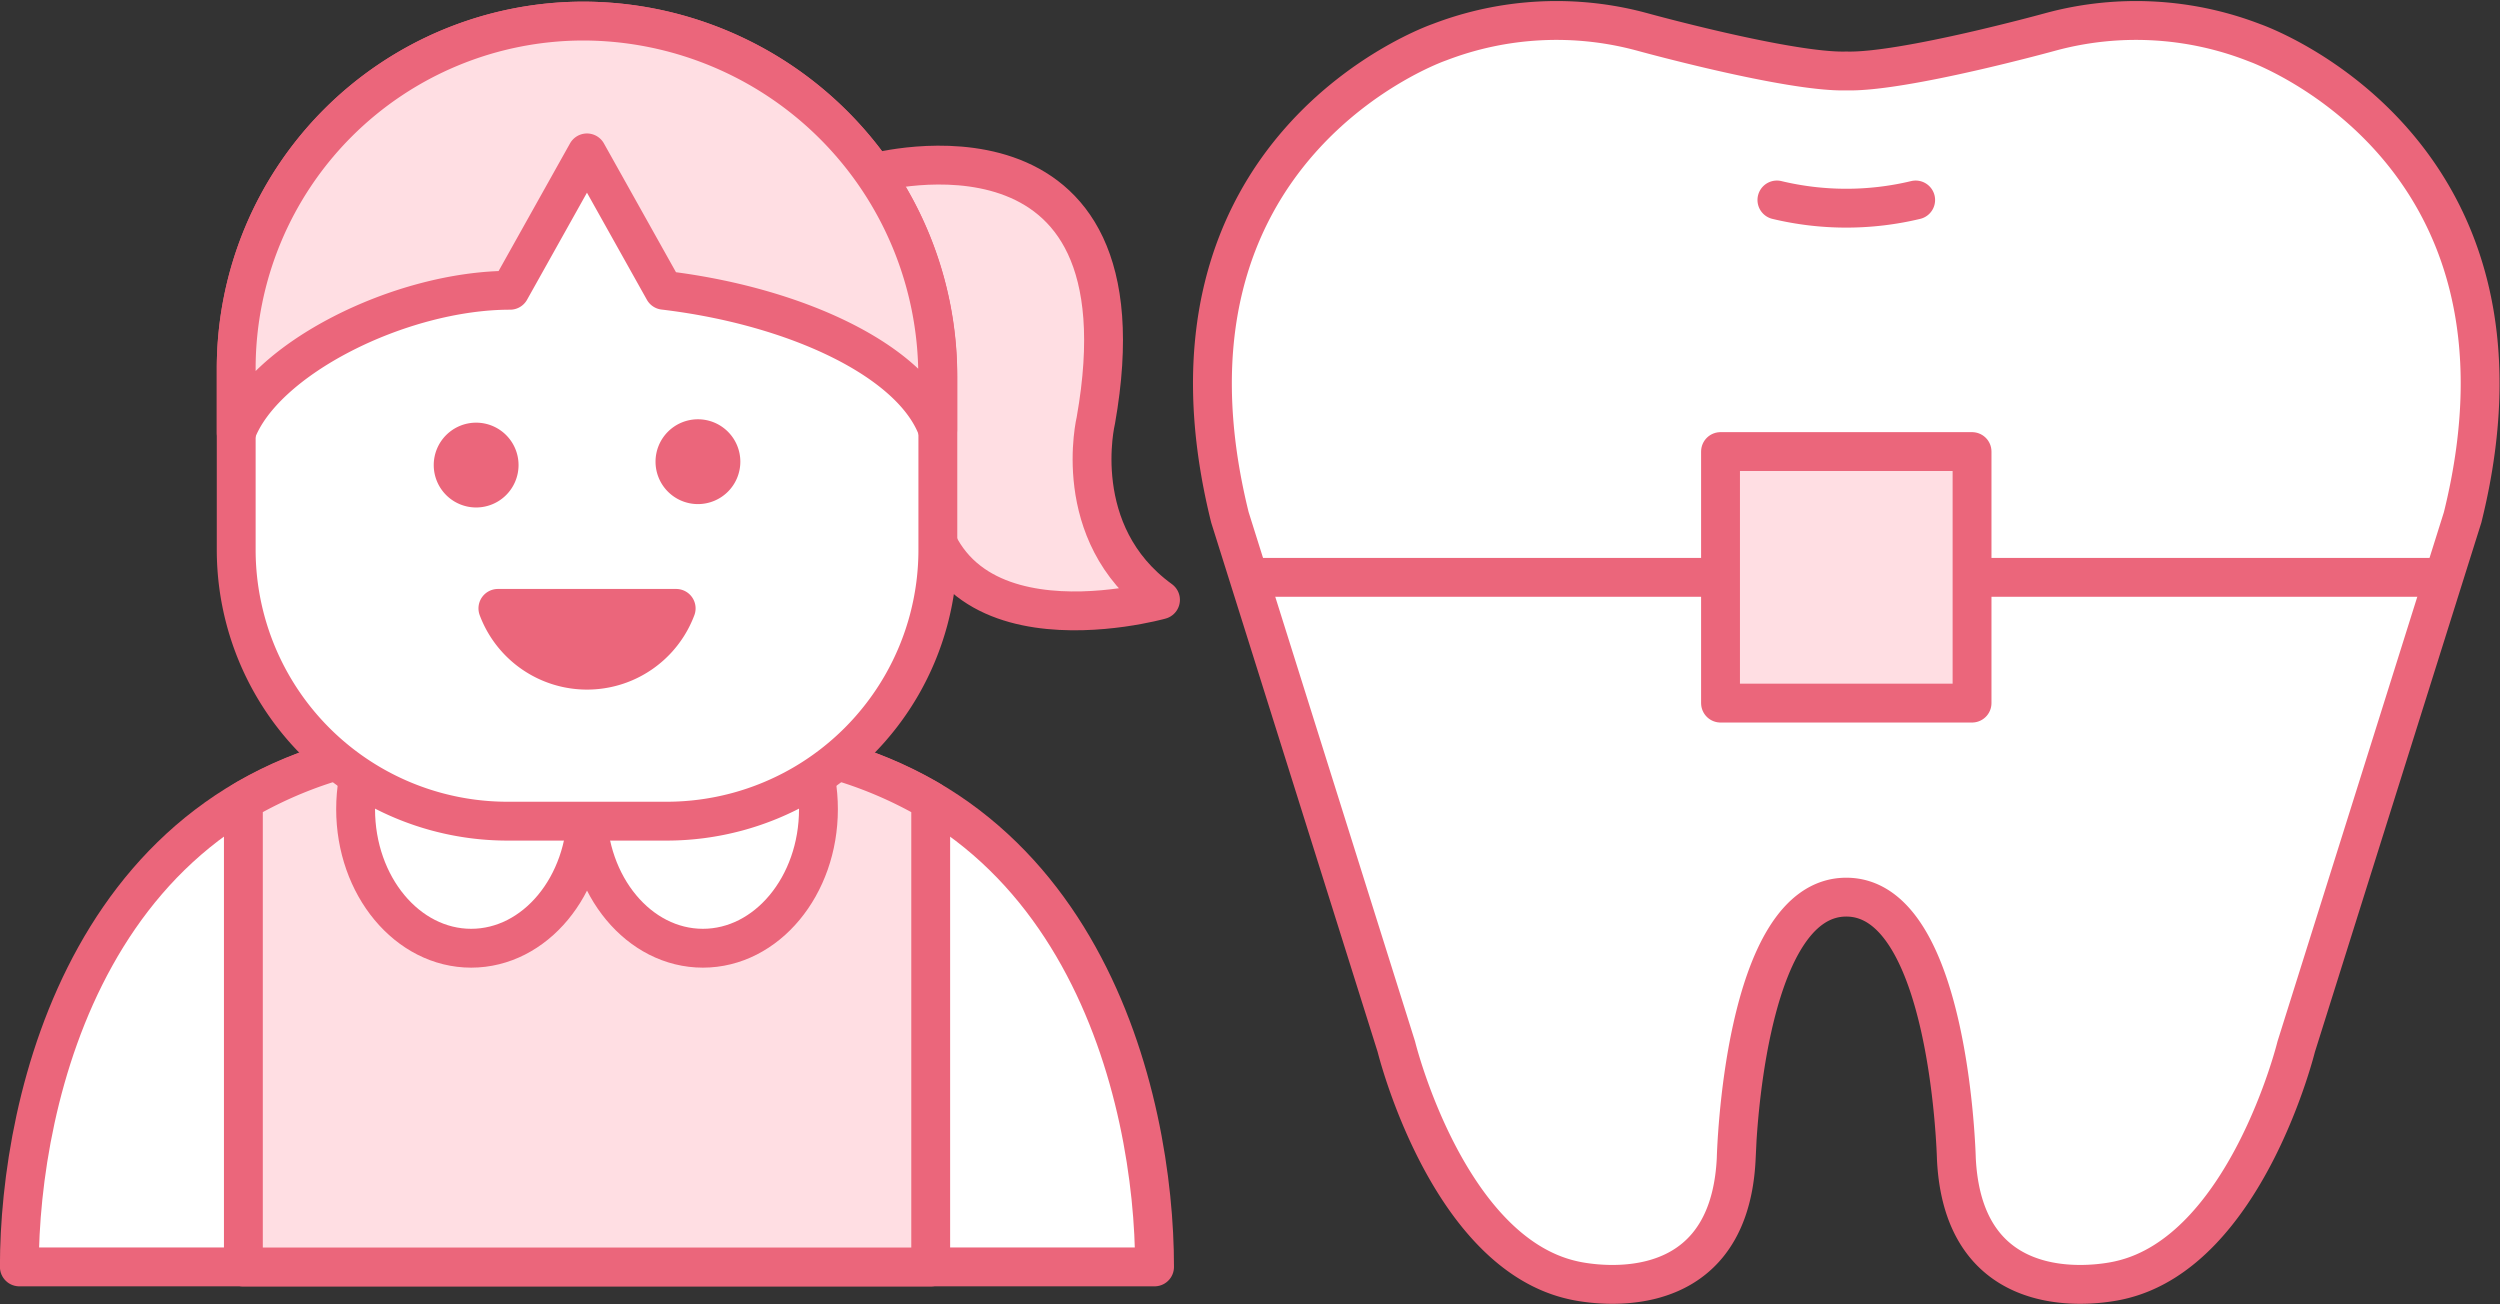 <svg xmlns="http://www.w3.org/2000/svg" width="128.701" height="67.15" viewBox="0 0 128.701 67.15">
  <rect x="0" y="0" width="128.701" height="67.15" fill="#333333" stroke="none"/>
  <g id="グループ_2568" data-name="グループ 2568" transform="translate(-368.661 -3713.88)">
    <g id="グループ_2235" data-name="グループ 2235" transform="translate(431.078 3714.965)">
      <path id="パス_874" data-name="パス 874" d="M456.187,522.864c5.347,0,5.667,13.461,5.667,13.461.4,8.3,8.445,6.25,8.445,6.25,6.462-1.483,9.05-12.011,9.05-12.011l8.568-27.251c4.74-19.115-10.769-24.456-10.769-24.456a16.813,16.813,0,0,0-10.41-.547s-7.633,2.109-10.551,2.022c-2.918.087-10.551-2.022-10.551-2.022a16.811,16.811,0,0,0-10.409.547s-15.509,5.341-10.77,24.456l8.568,27.251s2.588,10.528,9.051,12.011c0,0,8.045,2.05,8.445-6.25C450.52,536.325,450.841,522.864,456.187,522.864Z" transform="translate(-423.557 -477.764)" fill="#fff" stroke="#eb667b" stroke-miterlimit="10" stroke-width="2"/>
      <path id="パス_875" data-name="パス 875" d="M465.714,491.125a15.309,15.309,0,0,0,7.143,0" transform="translate(-436.655 -481.915)" fill="none" stroke="#eb667b" stroke-linecap="round" stroke-miterlimit="10" stroke-width="2"/>
      <line id="線_213" data-name="線 213" x2="61.244" transform="translate(1.872 28.637)" fill="none" stroke="#eb667b" stroke-miterlimit="10" stroke-width="2"/>
      <rect id="長方形_2007" data-name="長方形 2007" width="12.949" height="12.949" transform="translate(26.156 22.162)" fill="#ffdee3" stroke="#eb667b" stroke-linecap="round" stroke-linejoin="round" stroke-width="2"/>
    </g>
    <g id="グループ_2234" data-name="グループ 2234" transform="translate(369.661 3714.965)">
      <path id="パス_846" data-name="パス 846" d="M784.189,908.334H766.5c-16.729,1.813-20.378,18.156-20.378,26.838h58.441C804.567,926.49,800.918,910.147,784.189,908.334Z" transform="translate(-746.126 -871.036)" fill="#fff" stroke="#eb667b" stroke-linecap="round" stroke-linejoin="round" stroke-width="2"/>
      <path id="パス_847" data-name="パス 847" d="M789.386,908.334H771.7a21.729,21.729,0,0,0-8.849,2.842v24h35.384v-24A21.731,21.731,0,0,0,789.386,908.334Z" transform="translate(-751.322 -871.036)" fill="#ffdee3" stroke="#eb667b" stroke-linecap="round" stroke-linejoin="round" stroke-width="2"/>
      <g id="グループ_2124" data-name="グループ 2124" transform="translate(17.307 33.41)">
        <ellipse id="楕円形_271" data-name="楕円形 271" cx="5.949" cy="7.16" rx="5.949" ry="7.16" fill="#fff" stroke="#eb667b" stroke-linecap="round" stroke-linejoin="round" stroke-width="2"/>
        <ellipse id="楕円形_272" data-name="楕円形 272" cx="5.949" cy="7.16" rx="5.949" ry="7.16" transform="translate(11.929)" fill="#fff" stroke="#eb667b" stroke-linecap="round" stroke-linejoin="round" stroke-width="2"/>
      </g>
      <path id="パス_848" data-name="パス 848" d="M812.443,879.983c-.632,10.992,12.2,7.378,12.2,7.378-4.733-3.429-3.329-9.237-3.329-9.237,2.939-16.605-11.368-12.758-11.368-12.758s-.9,1.643,1.33,8.275C811.281,873.641,812.538,878.323,812.443,879.983Z" transform="translate(-765.9 -857.566)" fill="#ffdee3" stroke="#eb667b" stroke-linecap="round" stroke-linejoin="round" stroke-width="2"/>
      <path id="パス_849" data-name="パス 849" d="M784.467,895.413h-8.18a13.97,13.97,0,0,1-13.971-13.97v-9.382a17.889,17.889,0,0,1,17.837-17.837h0a18.285,18.285,0,0,1,18.284,18.285v8.934A13.97,13.97,0,0,1,784.467,895.413Z" transform="translate(-751.156 -854.224)" fill="#fff" stroke="#eb667b" stroke-linecap="round" stroke-linejoin="round" stroke-width="2"/>
      <g id="グループ_2125" data-name="グループ 2125" transform="translate(21.328 20.5)">
        <path id="パス_850" data-name="パス 850" d="M781.435,886.4a2.183,2.183,0,1,1-2.183-2.183A2.183,2.183,0,0,1,781.435,886.4Z" transform="translate(-777.068 -884.043)" fill="#eb667b"/>
        <path id="パス_851" data-name="パス 851" d="M798,886.148a2.183,2.183,0,1,1-2.183-2.184A2.183,2.183,0,0,1,798,886.148Z" transform="translate(-782.215 -883.964)" fill="#eb667b"/>
      </g>
      <path id="パス_852" data-name="パス 852" d="M791.038,898.087a4.9,4.9,0,0,1-9.177,0Z" transform="translate(-757.229 -867.852)" fill="#eb667b" stroke="#eb667b" stroke-linecap="round" stroke-linejoin="round" stroke-width="2"/>
      <path id="パス_853" data-name="パス 853" d="M780.153,854.224h0a17.889,17.889,0,0,0-17.837,17.837v3.361c1.386-3.788,8.441-7.34,14.1-7.34l3.957-7.072,3.957,7.072c6.81.808,12.828,3.639,14.1,7.191v-2.764A18.285,18.285,0,0,0,780.153,854.224Z" transform="translate(-751.156 -854.224)" fill="#ffdee3" stroke="#eb667b" stroke-linecap="round" stroke-linejoin="round" stroke-width="2"/>
    </g>
  </g>
</svg>

